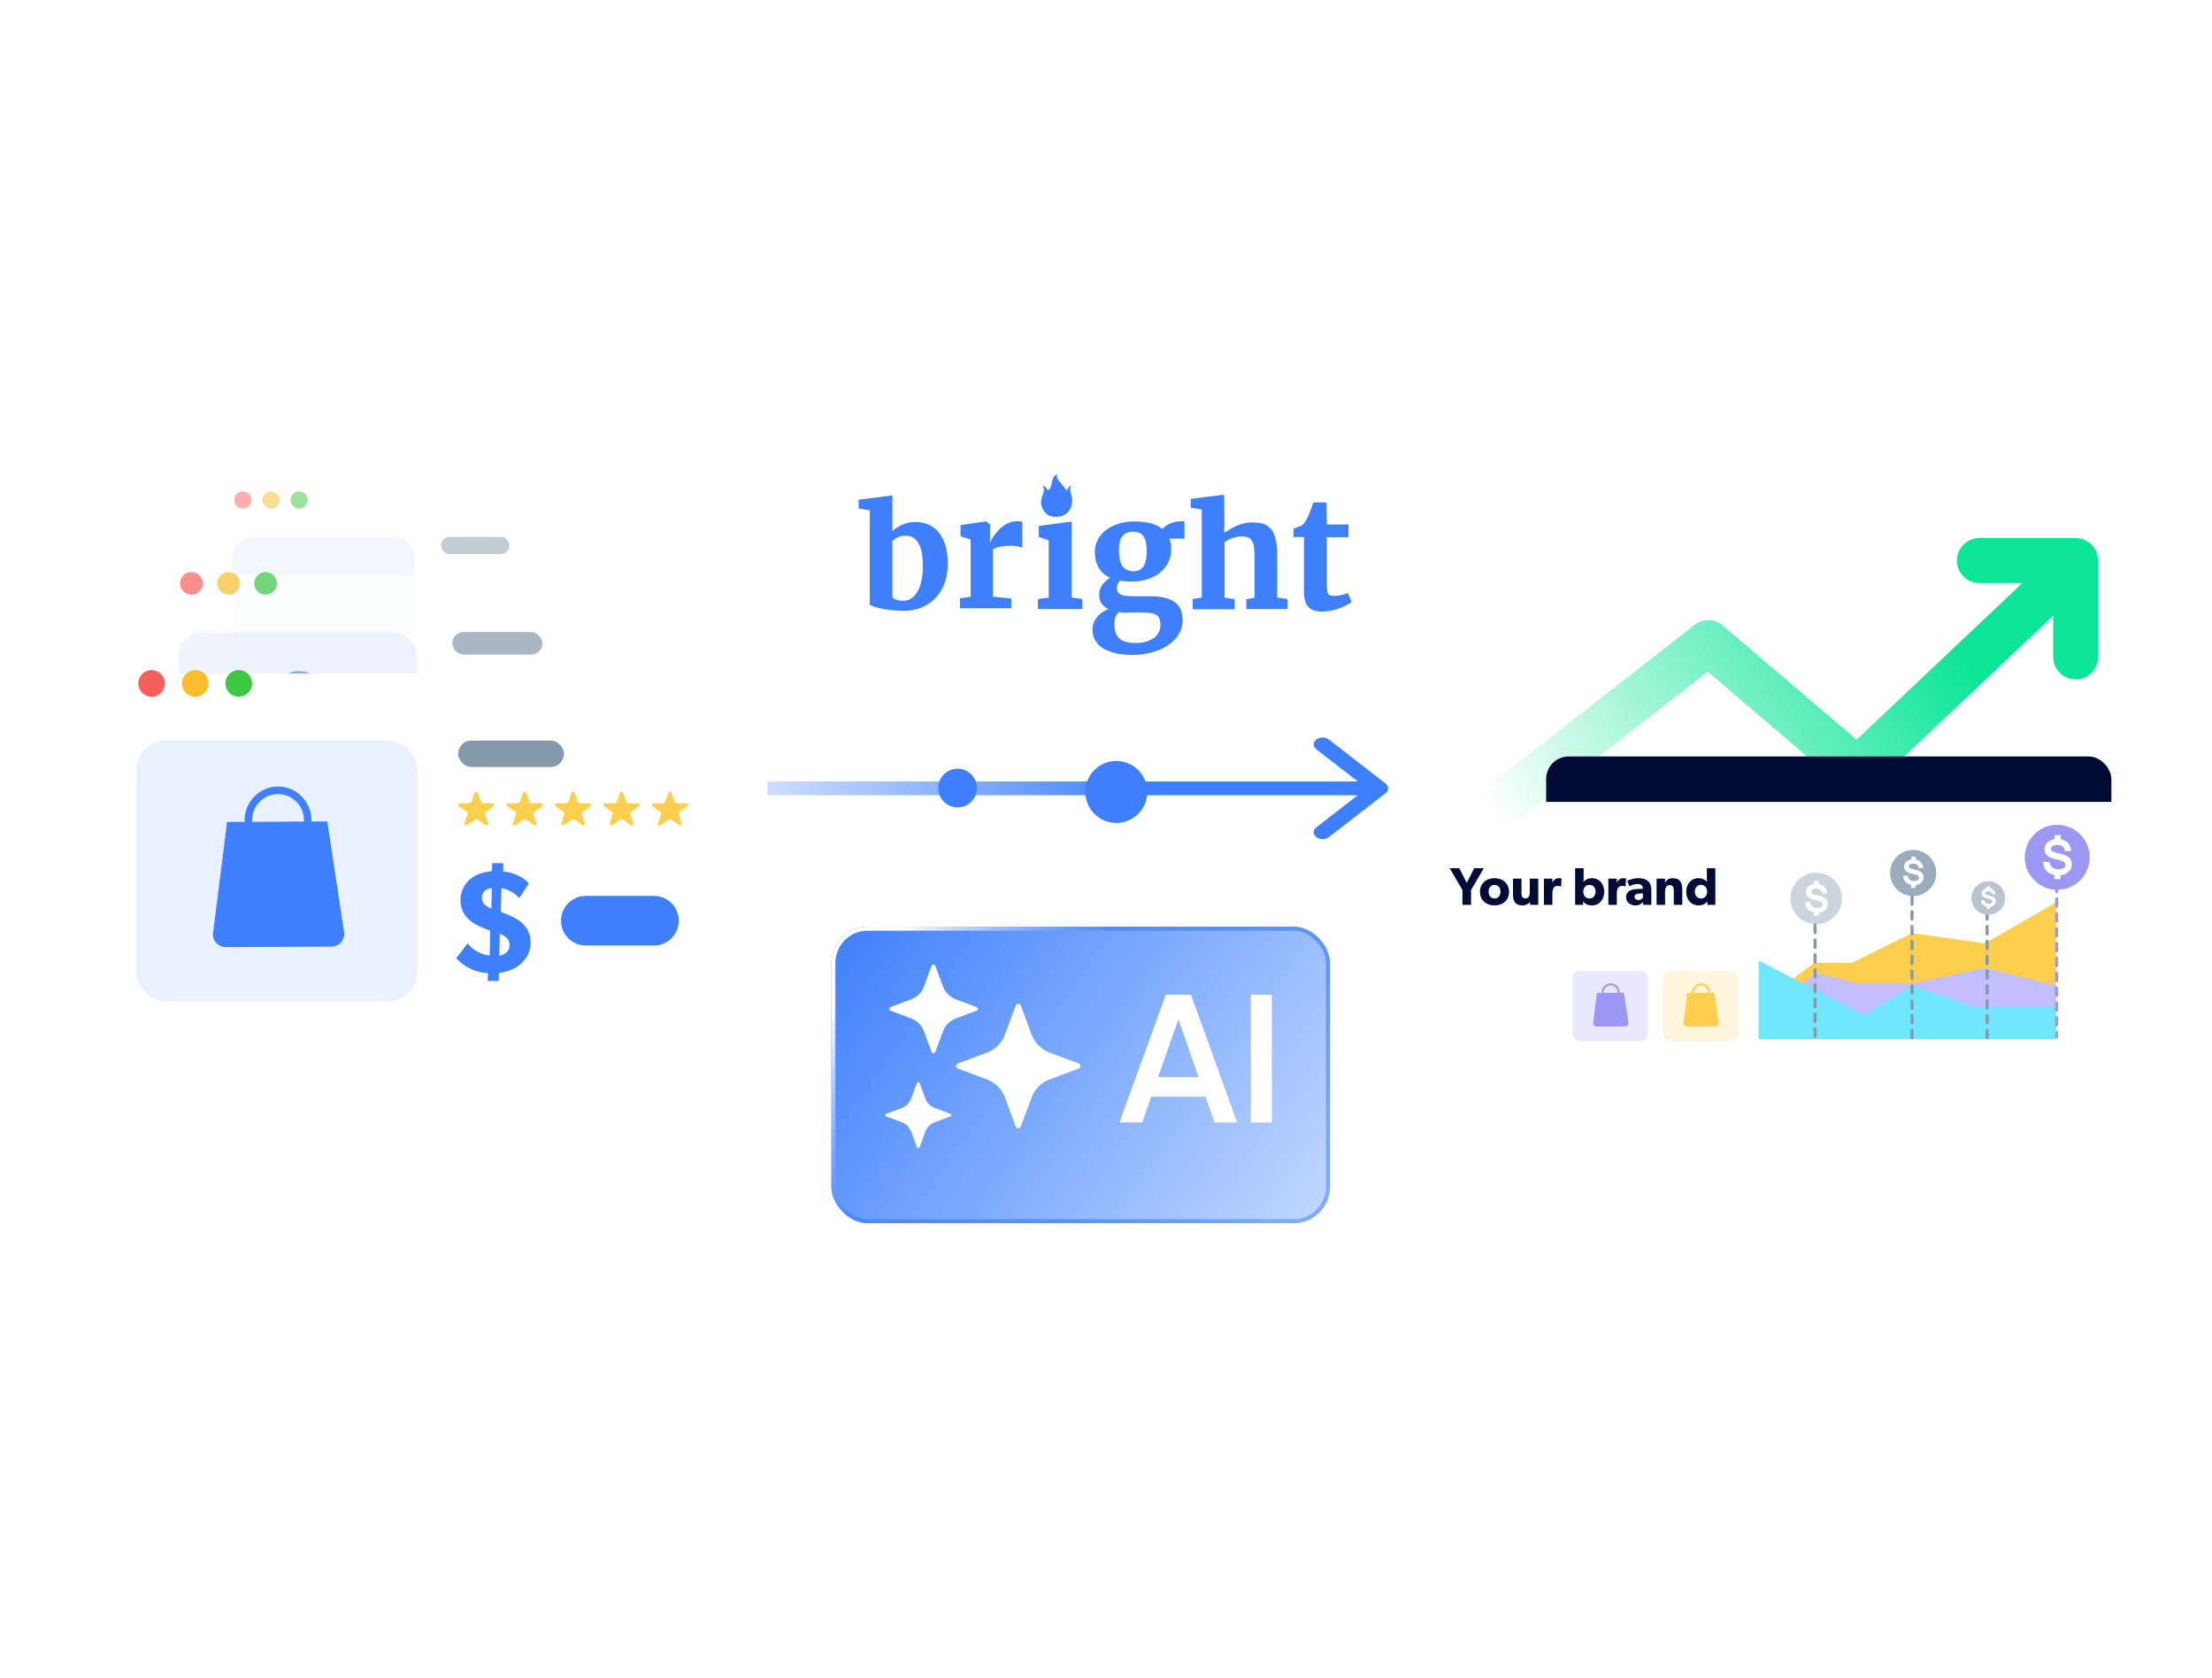 <svg width="588" height="446" viewBox="0 0 588 446" fill="none" xmlns="http://www.w3.org/2000/svg">
<rect width="588" height="446" fill="white"/>
<g opacity="0.5">
<g filter="url(#filter0_dd_1484_27039)">
<rect x="54" y="126" width="109.286" height="69.546" rx="3.426" fill="white"/>
</g>
<rect x="117.229" y="142.685" width="18.203" height="4.551" rx="2.275" fill="#8599AC"/>
<rect opacity="0.88" x="61.904" y="142.685" width="48.299" height="44.786" rx="5.018" fill="#E6EEFF"/>
<path d="M66.835 132.869C66.835 134.125 65.799 135.162 64.543 135.162C63.286 135.162 62.25 134.125 62.25 132.869C62.25 131.613 63.286 130.576 64.543 130.576C65.799 130.576 66.835 131.613 66.835 132.869Z" fill="#F66058"/>
<path d="M74.324 132.869C74.324 134.125 73.287 135.162 72.031 135.162C70.775 135.162 69.738 134.125 69.738 132.869C69.738 131.613 70.775 130.576 72.031 130.576C73.319 130.576 74.324 131.613 74.324 132.869Z" fill="#F9BD2E"/>
<path d="M81.812 132.869C81.812 134.125 80.776 135.162 79.519 135.162C78.263 135.162 77.227 134.125 77.227 132.869C77.227 131.613 78.263 130.576 79.519 130.576C80.776 130.576 81.812 131.613 81.812 132.869Z" fill="#3CC840"/>
</g>
<g opacity="0.7">
<g filter="url(#filter1_dd_1484_27039)">
<rect x="37" y="146" width="143.857" height="91.546" rx="4.51" fill="white"/>
</g>
<rect x="120.23" y="167.963" width="23.962" height="5.99" rx="2.995" fill="#8599AC"/>
<rect opacity="0.88" x="47.404" y="167.963" width="63.578" height="58.954" rx="6.606" fill="#E6EEFF"/>
<path d="M64.742 211.821C64.749 213.415 66.034 214.701 67.613 214.697L91.622 214.576C93.201 214.567 94.474 213.268 94.467 211.671L90.629 186.265L87.036 186.281C87.04 186.179 87.04 186.076 87.04 185.975C87.021 181.76 83.611 178.347 79.442 178.367C75.272 178.389 71.897 181.834 71.917 186.052C71.917 186.153 71.921 186.254 71.925 186.358L67.952 186.375L64.742 211.821ZM73.607 186.349C73.602 186.248 73.596 186.144 73.596 186.043C73.581 182.767 76.205 180.082 79.45 180.067C82.693 180.053 85.344 182.707 85.359 185.984C85.359 186.085 85.357 186.188 85.35 186.292L73.604 186.349H73.607Z" fill="#3D7FFC"/>
<path d="M53.895 155.042C53.895 156.696 52.531 158.06 50.877 158.06C49.224 158.06 47.859 156.696 47.859 155.042C47.859 153.388 49.224 152.024 50.877 152.024C52.531 152.024 53.895 153.388 53.895 155.042Z" fill="#F66058"/>
<path d="M63.753 155.042C63.753 156.696 62.389 158.06 60.735 158.06C59.081 158.06 57.717 156.696 57.717 155.042C57.717 153.388 59.081 152.024 60.735 152.024C62.43 152.024 63.753 153.388 63.753 155.042Z" fill="#F9BD2E"/>
<path d="M73.608 155.042C73.608 156.696 72.244 158.06 70.59 158.06C68.937 158.06 67.572 156.696 67.572 155.042C67.572 153.388 68.937 152.024 70.59 152.024C72.244 152.024 73.608 153.388 73.608 155.042Z" fill="#3CC840"/>
<path fill-rule="evenodd" clip-rule="evenodd" d="M143.517 208.72C143.517 205.621 146.026 203.109 149.121 203.109L164.562 203.109C167.657 203.109 170.166 205.621 170.166 208.72C170.166 211.819 167.657 214.331 164.562 214.331H149.121C146.026 214.331 143.517 211.819 143.517 208.72Z" fill="#3D7FFC"/>
<path d="M136.646 213.696C136.646 210.753 134.882 208.814 132.08 207.61L129.9 206.707L130.039 201.357C131.319 201.524 132.91 202.327 134.086 203.597L136.231 200.287C134.847 198.682 132.495 197.746 130.419 197.579L130.454 195.706H127.963L127.894 197.512C126.026 197.679 124.227 198.247 123.051 199.25C121.771 200.321 120.768 201.892 120.768 204.099C120.768 206.841 122.428 208.312 123.189 208.881C123.951 209.483 124.988 209.984 126.303 210.519L127.479 210.987L127.375 216.571C125.888 216.538 123.397 215.368 122.394 213.829L119.834 217.173C121.564 219.28 124.4 220.484 126.995 220.584L126.925 222.356H129.416L129.485 220.517C130.8 220.417 132.772 219.781 133.982 218.845C135.331 217.809 136.646 216.07 136.646 213.696ZM127.859 201.324L127.756 205.972L127.375 205.804C126.51 205.403 125.611 204.801 125.611 203.564C125.611 202.26 126.545 201.424 127.859 201.324ZM131.872 214.331C131.872 215.635 130.627 216.538 129.555 216.638L129.658 211.656L130.212 211.924C131.25 212.425 131.872 213.06 131.872 214.331Z" fill="#3D7FFC"/>
<path d="M128.104 182.144H125.923V182.14C125.803 182.139 125.685 182.103 125.587 182.037C125.489 181.971 125.415 181.878 125.376 181.771C125.369 181.755 125.363 181.739 125.359 181.722L124.719 179.81L124.703 179.762C124.676 179.69 124.624 179.628 124.556 179.585C124.488 179.542 124.407 179.52 124.324 179.523C124.242 179.526 124.163 179.554 124.099 179.602C124.035 179.65 123.988 179.715 123.967 179.789L123.32 181.714C123.32 181.716 123.32 181.717 123.32 181.718C123.315 181.738 123.308 181.758 123.3 181.777C123.26 181.883 123.186 181.974 123.088 182.039C122.99 182.104 122.873 182.14 122.752 182.141V182.145H120.57C120.475 182.16 120.389 182.207 120.327 182.276C120.266 182.345 120.233 182.432 120.234 182.522C120.234 182.58 120.248 182.637 120.274 182.69C120.301 182.742 120.34 182.788 120.388 182.825L120.406 182.838L122.101 184.039C122.181 184.093 122.247 184.164 122.292 184.247C122.337 184.329 122.36 184.42 122.36 184.513C122.359 184.556 122.354 184.599 122.344 184.64C122.336 184.673 122.326 184.704 122.312 184.735L121.67 186.657V186.664L121.665 186.678C121.655 186.713 121.649 186.75 121.649 186.786C121.648 186.835 121.657 186.884 121.675 186.93C121.694 186.976 121.723 187.018 121.759 187.054C121.795 187.089 121.839 187.118 121.887 187.137C121.935 187.157 121.987 187.168 122.04 187.169C122.108 187.169 122.176 187.152 122.234 187.119L122.303 187.072L123.985 185.883L124.022 185.857C124.115 185.796 124.226 185.764 124.339 185.763C124.453 185.762 124.564 185.793 124.659 185.851C124.679 185.863 124.699 185.877 124.718 185.892L126.39 187.076L126.438 187.11C126.499 187.146 126.57 187.165 126.643 187.164C126.695 187.163 126.747 187.152 126.795 187.132C126.844 187.113 126.887 187.084 126.923 187.049C126.959 187.013 126.988 186.971 127.007 186.926C127.025 186.88 127.034 186.831 127.033 186.782C127.033 186.744 127.027 186.705 127.015 186.668C127.015 186.663 127.011 186.657 127.01 186.65L126.364 184.721C126.354 184.696 126.345 184.67 126.339 184.644C126.312 184.539 126.317 184.428 126.353 184.325C126.389 184.222 126.455 184.131 126.544 184.061C126.559 184.049 126.574 184.039 126.589 184.029L128.265 182.844L128.316 182.807C128.359 182.771 128.394 182.726 128.418 182.676C128.441 182.626 128.453 182.572 128.452 182.518C128.453 182.427 128.418 182.339 128.354 182.27C128.289 182.201 128.201 182.157 128.104 182.144Z" fill="#FECE4D"/>
<path d="M139.058 182.144H136.877V182.14C136.756 182.139 136.639 182.103 136.541 182.037C136.443 181.971 136.369 181.878 136.33 181.771C136.323 181.755 136.317 181.739 136.313 181.722L135.673 179.81L135.656 179.762C135.629 179.69 135.577 179.628 135.509 179.585C135.441 179.542 135.36 179.52 135.278 179.523C135.195 179.526 135.116 179.554 135.052 179.602C134.988 179.65 134.942 179.715 134.92 179.789L134.273 181.714C134.273 181.716 134.273 181.717 134.273 181.718C134.268 181.738 134.261 181.758 134.253 181.777C134.213 181.883 134.139 181.974 134.041 182.039C133.943 182.104 133.826 182.14 133.706 182.141V182.145H131.523C131.428 182.16 131.342 182.207 131.28 182.276C131.219 182.345 131.186 182.432 131.188 182.522C131.187 182.58 131.201 182.637 131.227 182.69C131.254 182.742 131.293 182.788 131.342 182.825L131.359 182.838L133.054 184.039C133.153 184.107 133.229 184.2 133.273 184.307C133.316 184.414 133.324 184.531 133.297 184.643C133.29 184.675 133.279 184.707 133.266 184.737L132.623 186.659V186.666L132.618 186.68C132.608 186.716 132.602 186.752 132.602 186.789C132.601 186.838 132.61 186.887 132.628 186.933C132.647 186.978 132.676 187.021 132.712 187.056C132.748 187.092 132.792 187.12 132.84 187.14C132.888 187.16 132.94 187.17 132.993 187.171C133.062 187.172 133.129 187.155 133.187 187.122L133.256 187.075L134.938 185.886L134.975 185.859C135.069 185.799 135.179 185.767 135.293 185.766C135.406 185.764 135.517 185.795 135.612 185.854C135.633 185.866 135.652 185.88 135.671 185.895L137.343 187.079L137.391 187.113C137.452 187.149 137.523 187.168 137.596 187.167C137.649 187.166 137.7 187.155 137.749 187.135C137.797 187.115 137.84 187.087 137.876 187.051C137.913 187.016 137.941 186.974 137.96 186.928C137.979 186.882 137.988 186.834 137.986 186.785C137.986 186.746 137.98 186.708 137.968 186.671C137.968 186.666 137.964 186.659 137.962 186.653L137.317 184.724C137.306 184.699 137.298 184.673 137.291 184.647C137.28 184.602 137.274 184.555 137.274 184.509C137.273 184.424 137.292 184.34 137.331 184.263C137.369 184.186 137.425 184.117 137.495 184.063C137.509 184.051 137.524 184.041 137.539 184.031L139.215 182.846L139.266 182.809C139.31 182.773 139.344 182.728 139.368 182.678C139.392 182.628 139.404 182.574 139.403 182.519C139.404 182.429 139.369 182.34 139.306 182.271C139.242 182.202 139.154 182.157 139.058 182.144Z" fill="#FECE4D"/>
<path d="M150.009 182.144H147.828V182.14C147.708 182.139 147.59 182.103 147.492 182.037C147.394 181.971 147.32 181.878 147.281 181.771C147.274 181.755 147.268 181.739 147.264 181.722L146.624 179.81L146.607 179.762C146.58 179.69 146.528 179.628 146.46 179.585C146.392 179.542 146.311 179.52 146.229 179.523C146.146 179.526 146.067 179.554 146.003 179.602C145.939 179.65 145.893 179.715 145.872 179.789L145.224 181.714C145.224 181.714 145.224 181.715 145.224 181.718C145.219 181.738 145.212 181.758 145.204 181.777C145.164 181.883 145.09 181.974 144.992 182.039C144.894 182.104 144.777 182.14 144.657 182.141V182.145H142.474C142.379 182.16 142.293 182.207 142.232 182.276C142.17 182.345 142.137 182.432 142.139 182.522C142.138 182.58 142.152 182.638 142.178 182.69C142.205 182.742 142.244 182.788 142.293 182.825L142.311 182.838L144.005 184.039C144.105 184.107 144.181 184.2 144.224 184.307C144.267 184.414 144.276 184.531 144.248 184.643C144.241 184.675 144.23 184.707 144.217 184.737L143.574 186.659V186.666L143.569 186.68C143.559 186.716 143.554 186.752 143.553 186.789C143.552 186.838 143.561 186.887 143.58 186.933C143.599 186.979 143.627 187.021 143.663 187.056C143.7 187.092 143.743 187.12 143.791 187.14C143.84 187.16 143.892 187.17 143.944 187.171C144.013 187.172 144.08 187.155 144.139 187.122L144.207 187.075L145.889 185.886L145.926 185.859C146.02 185.799 146.13 185.767 146.244 185.766C146.357 185.764 146.468 185.795 146.563 185.854C146.584 185.866 146.603 185.88 146.622 185.895L148.295 187.079L148.342 187.113C148.403 187.149 148.475 187.168 148.547 187.167C148.6 187.166 148.652 187.155 148.7 187.135C148.748 187.115 148.791 187.087 148.828 187.051C148.864 187.016 148.892 186.974 148.911 186.928C148.93 186.882 148.939 186.834 148.937 186.785C148.938 186.746 148.932 186.708 148.919 186.671C148.919 186.666 148.915 186.659 148.914 186.653L148.269 184.724C148.258 184.699 148.249 184.673 148.243 184.647C148.232 184.601 148.226 184.555 148.225 184.509C148.225 184.424 148.244 184.34 148.283 184.263C148.321 184.186 148.377 184.117 148.447 184.063C148.461 184.051 148.476 184.041 148.491 184.031L150.167 182.846L150.219 182.809C150.262 182.773 150.297 182.728 150.321 182.678C150.344 182.628 150.356 182.574 150.355 182.519C150.356 182.428 150.322 182.34 150.258 182.271C150.194 182.202 150.106 182.157 150.009 182.144Z" fill="#FECE4D"/>
<path d="M160.962 182.144H158.782V182.14C158.661 182.139 158.543 182.103 158.445 182.037C158.347 181.971 158.273 181.878 158.234 181.771C158.227 181.755 158.222 181.739 158.217 181.722L157.577 179.81L157.561 179.762C157.533 179.69 157.482 179.628 157.413 179.585C157.345 179.542 157.264 179.52 157.182 179.523C157.1 179.526 157.02 179.554 156.956 179.602C156.892 179.65 156.846 179.715 156.825 179.789L156.177 181.714C156.177 181.716 156.177 181.717 156.177 181.718C156.172 181.738 156.165 181.758 156.157 181.777C156.117 181.883 156.043 181.974 155.945 182.039C155.847 182.104 155.73 182.14 155.61 182.141V182.145H153.427C153.332 182.16 153.246 182.207 153.185 182.276C153.123 182.345 153.09 182.432 153.092 182.522C153.091 182.58 153.105 182.638 153.131 182.69C153.158 182.742 153.197 182.788 153.246 182.825L153.264 182.838L154.958 184.039C155.058 184.107 155.134 184.2 155.177 184.307C155.22 184.414 155.229 184.531 155.201 184.643C155.194 184.675 155.183 184.707 155.17 184.737L154.527 186.659V186.666L154.522 186.68C154.511 186.716 154.506 186.752 154.506 186.789C154.504 186.838 154.513 186.887 154.532 186.933C154.551 186.978 154.579 187.021 154.616 187.056C154.652 187.092 154.696 187.12 154.744 187.14C154.792 187.16 154.844 187.17 154.897 187.171C154.965 187.172 155.032 187.155 155.091 187.122L155.16 187.075L156.842 185.886L156.879 185.859C156.972 185.799 157.083 185.767 157.196 185.766C157.31 185.764 157.421 185.795 157.515 185.854C157.536 185.866 157.556 185.88 157.575 185.895L159.248 187.079L159.295 187.113C159.356 187.149 159.428 187.168 159.5 187.167C159.553 187.166 159.605 187.155 159.653 187.135C159.701 187.115 159.744 187.087 159.781 187.051C159.817 187.016 159.845 186.974 159.864 186.928C159.883 186.882 159.892 186.834 159.89 186.785C159.891 186.746 159.885 186.708 159.873 186.671C159.873 186.666 159.868 186.659 159.866 186.653L159.221 184.724C159.21 184.699 159.202 184.673 159.196 184.647C159.184 184.602 159.178 184.555 159.178 184.509C159.177 184.424 159.197 184.34 159.235 184.263C159.273 184.186 159.329 184.117 159.399 184.063C159.413 184.051 159.428 184.041 159.443 184.031L161.12 182.846L161.17 182.809C161.214 182.773 161.249 182.728 161.272 182.678C161.296 182.628 161.308 182.574 161.307 182.519C161.308 182.429 161.274 182.34 161.21 182.271C161.147 182.202 161.059 182.157 160.962 182.144Z" fill="#FECE4D"/>
<path d="M171.906 182.144H169.726V182.14C169.605 182.139 169.487 182.103 169.389 182.037C169.291 181.971 169.217 181.878 169.178 181.771C169.171 181.755 169.166 181.739 169.161 181.722L168.521 179.81L168.504 179.762C168.477 179.69 168.425 179.628 168.357 179.585C168.289 179.542 168.208 179.52 168.126 179.523C168.043 179.526 167.964 179.554 167.9 179.602C167.836 179.65 167.79 179.715 167.769 179.789L167.121 181.714C167.121 181.714 167.121 181.715 167.121 181.718C167.116 181.738 167.109 181.758 167.101 181.777C167.061 181.883 166.987 181.974 166.889 182.039C166.791 182.104 166.674 182.14 166.554 182.141V182.145H164.37C164.275 182.16 164.189 182.207 164.128 182.276C164.066 182.345 164.034 182.432 164.035 182.522C164.035 182.58 164.048 182.637 164.075 182.69C164.102 182.742 164.141 182.788 164.189 182.825L164.207 182.838L165.904 184.038C166.003 184.105 166.079 184.199 166.122 184.306C166.165 184.413 166.174 184.53 166.147 184.642C166.139 184.674 166.129 184.705 166.115 184.736L165.472 186.658V186.665L165.468 186.679C165.457 186.714 165.451 186.751 165.451 186.788C165.45 186.837 165.459 186.886 165.477 186.931C165.496 186.977 165.525 187.019 165.561 187.055C165.597 187.091 165.641 187.119 165.689 187.139C165.737 187.158 165.789 187.169 165.842 187.17C165.91 187.17 165.978 187.153 166.036 187.12L166.105 187.073L167.787 185.885L167.824 185.858C167.917 185.798 168.028 185.765 168.141 185.764C168.255 185.763 168.366 185.794 168.461 185.852C168.481 185.865 168.501 185.878 168.52 185.894L170.192 187.078L170.24 187.112C170.301 187.147 170.372 187.166 170.445 187.166C170.497 187.165 170.549 187.154 170.597 187.134C170.646 187.114 170.689 187.086 170.725 187.05C170.761 187.014 170.79 186.973 170.809 186.927C170.828 186.881 170.836 186.832 170.835 186.783C170.835 186.745 170.829 186.707 170.817 186.67C170.817 186.664 170.813 186.658 170.811 186.651L170.166 184.722C170.155 184.697 170.146 184.672 170.14 184.645C170.129 184.6 170.123 184.554 170.122 184.508C170.122 184.423 170.141 184.339 170.18 184.262C170.218 184.185 170.274 184.116 170.344 184.062C170.358 184.05 170.373 184.04 170.388 184.03L172.064 182.844L172.115 182.808C172.159 182.771 172.193 182.727 172.217 182.677C172.241 182.627 172.252 182.573 172.252 182.518C172.252 182.428 172.218 182.34 172.154 182.271C172.091 182.202 172.003 182.157 171.906 182.144Z" fill="#FECE4D"/>
</g>
<g filter="url(#filter2_dd_1484_27039)">
<rect x="24" y="171" width="169" height="107.545" rx="5.298" fill="white"/>
</g>
<rect x="121.777" y="196.802" width="28.149" height="7.037" rx="3.519" fill="#8599AC"/>
<rect opacity="0.88" x="36.224" y="196.802" width="74.69" height="69.258" rx="7.76" fill="#E6EEFF"/>
<path d="M56.592 248.325C56.599 250.198 58.109 251.709 59.964 251.704L88.17 251.562C90.025 251.551 91.519 250.025 91.512 248.149L87.002 218.303L82.782 218.321C82.787 218.202 82.787 218.08 82.787 217.962C82.764 213.01 78.758 209 73.86 209.024C68.963 209.05 64.997 213.097 65.02 218.052C65.02 218.171 65.025 218.29 65.031 218.411L60.363 218.432L56.592 248.325ZM67.005 218.401C67 218.282 66.993 218.161 66.993 218.042C66.975 214.193 70.058 211.039 73.87 211.021C77.68 211.005 80.794 214.123 80.812 217.972C80.812 218.091 80.809 218.212 80.802 218.334L67.003 218.401H67.005Z" fill="#3D7FFC"/>
<path d="M43.851 181.622C43.851 183.565 42.248 185.168 40.305 185.168C38.362 185.168 36.76 183.565 36.76 181.622C36.76 179.679 38.362 178.077 40.305 178.077C42.248 178.077 43.851 179.679 43.851 181.622Z" fill="#F66058"/>
<path d="M55.433 181.622C55.433 183.565 53.83 185.168 51.887 185.168C49.944 185.168 48.342 183.565 48.342 181.622C48.342 179.679 49.944 178.077 51.887 178.077C53.879 178.077 55.433 179.679 55.433 181.622Z" fill="#F9BD2E"/>
<path d="M67.011 181.622C67.011 183.565 65.408 185.168 63.465 185.168C61.522 185.168 59.92 183.565 59.92 181.622C59.92 179.679 61.522 178.077 63.465 178.077C65.408 178.077 67.011 179.679 67.011 181.622Z" fill="#3CC840"/>
<path fill-rule="evenodd" clip-rule="evenodd" d="M149.131 244.682C149.131 241.042 152.078 238.091 155.714 238.091L173.854 238.091C177.49 238.091 180.437 241.042 180.437 244.682C180.437 248.322 177.49 251.273 173.854 251.273H155.714C152.078 251.273 149.131 248.322 149.131 244.682Z" fill="#3D7FFC"/>
<path d="M141.059 250.527C141.059 247.071 138.986 244.792 135.695 243.378L133.134 242.317L133.297 236.032C134.801 236.229 136.67 237.171 138.052 238.664L140.571 234.775C138.946 232.89 136.182 231.79 133.744 231.593L133.785 229.393H130.859L130.777 231.515C128.583 231.711 126.47 232.379 125.088 233.557C123.584 234.814 122.406 236.661 122.406 239.253C122.406 242.474 124.356 244.203 125.251 244.871C126.145 245.578 127.364 246.167 128.908 246.796L130.29 247.345L130.168 253.906C128.42 253.866 125.494 252.491 124.316 250.684L121.309 254.613C123.341 257.087 126.673 258.502 129.721 258.619L129.64 260.701H132.565L132.647 258.541C134.191 258.423 136.507 257.677 137.93 256.577C139.515 255.359 141.059 253.316 141.059 250.527ZM130.737 235.993L130.615 241.453L130.168 241.257C129.152 240.785 128.095 240.078 128.095 238.625C128.095 237.093 129.192 236.111 130.737 235.993ZM135.451 251.274C135.451 252.806 133.988 253.866 132.728 253.984L132.85 248.131L133.5 248.445C134.719 249.035 135.451 249.781 135.451 251.274Z" fill="#3D7FFC"/>
<path d="M131.028 213.461H128.467V213.457C128.325 213.455 128.186 213.412 128.071 213.335C127.956 213.257 127.87 213.149 127.823 213.023C127.815 213.004 127.809 212.985 127.803 212.965L127.051 210.719L127.033 210.663C127.001 210.578 126.94 210.505 126.86 210.454C126.78 210.404 126.685 210.378 126.588 210.382C126.491 210.386 126.399 210.418 126.323 210.474C126.248 210.531 126.193 210.608 126.169 210.695L125.408 212.957C125.408 212.958 125.408 212.959 125.408 212.961C125.402 212.984 125.394 213.007 125.385 213.03C125.337 213.154 125.25 213.262 125.135 213.338C125.02 213.415 124.883 213.456 124.741 213.457V213.462H122.177C122.066 213.48 121.965 213.535 121.892 213.616C121.82 213.697 121.781 213.8 121.783 213.905C121.783 213.973 121.799 214.041 121.83 214.102C121.861 214.164 121.907 214.218 121.964 214.261L121.985 214.277L123.976 215.688C124.071 215.751 124.147 215.835 124.2 215.931C124.253 216.028 124.28 216.135 124.28 216.244C124.28 216.294 124.273 216.345 124.261 216.394C124.253 216.432 124.24 216.469 124.224 216.504L123.469 218.762V218.771L123.464 218.787C123.452 218.829 123.445 218.872 123.445 218.915C123.443 218.973 123.454 219.03 123.476 219.084C123.498 219.138 123.532 219.187 123.574 219.229C123.617 219.271 123.668 219.304 123.725 219.327C123.781 219.35 123.842 219.363 123.904 219.364C123.985 219.365 124.064 219.344 124.133 219.306L124.213 219.25L126.19 217.854L126.233 217.823C126.343 217.752 126.472 217.713 126.606 217.712C126.739 217.711 126.87 217.747 126.981 217.816C127.005 217.831 127.028 217.847 127.05 217.865L129.015 219.256L129.07 219.295C129.143 219.338 129.226 219.36 129.312 219.359C129.374 219.358 129.434 219.345 129.491 219.321C129.547 219.298 129.598 219.265 129.641 219.223C129.684 219.181 129.717 219.132 129.739 219.078C129.761 219.025 129.772 218.967 129.77 218.91C129.77 218.865 129.763 218.82 129.749 218.776C129.749 218.77 129.744 218.762 129.743 218.755L128.984 216.489C128.972 216.459 128.962 216.429 128.955 216.398C128.923 216.274 128.929 216.145 128.971 216.024C129.014 215.903 129.092 215.795 129.196 215.713C129.213 215.7 129.231 215.688 129.248 215.676L131.217 214.283L131.277 214.24C131.328 214.197 131.369 214.145 131.397 214.086C131.424 214.027 131.438 213.964 131.438 213.9C131.438 213.793 131.397 213.69 131.321 213.609C131.246 213.528 131.142 213.476 131.028 213.461Z" fill="#FECE4D"/>
<path d="M143.894 213.461H141.333V213.457C141.191 213.455 141.052 213.412 140.937 213.335C140.822 213.257 140.736 213.149 140.689 213.023C140.682 213.004 140.675 212.985 140.669 212.965L139.918 210.719L139.898 210.663C139.866 210.578 139.805 210.505 139.725 210.454C139.645 210.404 139.55 210.378 139.453 210.382C139.357 210.386 139.264 210.418 139.188 210.474C139.113 210.531 139.059 210.608 139.034 210.695L138.273 212.957C138.273 212.958 138.273 212.959 138.273 212.961C138.267 212.984 138.259 213.007 138.25 213.03C138.203 213.154 138.116 213.262 138.001 213.338C137.886 213.415 137.748 213.456 137.607 213.457V213.462H135.042C134.931 213.48 134.83 213.535 134.758 213.616C134.685 213.697 134.647 213.8 134.649 213.905C134.648 213.973 134.664 214.041 134.695 214.102C134.727 214.164 134.772 214.218 134.829 214.261L134.85 214.277L136.841 215.688C136.958 215.767 137.047 215.876 137.098 216.002C137.149 216.128 137.159 216.265 137.127 216.397C137.118 216.435 137.106 216.472 137.09 216.507L136.335 218.765V218.773L136.329 218.79C136.317 218.832 136.311 218.875 136.311 218.918C136.309 218.976 136.319 219.033 136.341 219.087C136.363 219.141 136.397 219.19 136.439 219.232C136.482 219.274 136.533 219.307 136.59 219.33C136.647 219.353 136.708 219.366 136.77 219.367C136.85 219.367 136.929 219.348 136.998 219.309L137.078 219.253L139.055 217.857L139.098 217.826C139.208 217.755 139.338 217.717 139.471 217.716C139.604 217.714 139.735 217.75 139.846 217.819C139.87 217.833 139.894 217.85 139.915 217.868L141.88 219.259L141.936 219.298C142.008 219.341 142.092 219.363 142.177 219.362C142.239 219.361 142.3 219.348 142.356 219.325C142.413 219.301 142.464 219.268 142.506 219.226C142.549 219.184 142.582 219.135 142.604 219.081C142.626 219.027 142.637 218.97 142.635 218.913C142.636 218.868 142.628 218.823 142.614 218.78C142.614 218.773 142.61 218.765 142.607 218.758L141.849 216.492C141.836 216.462 141.826 216.432 141.819 216.401C141.805 216.348 141.798 216.294 141.798 216.239C141.797 216.14 141.82 216.041 141.865 215.95C141.91 215.86 141.976 215.779 142.058 215.715C142.075 215.702 142.093 215.69 142.11 215.678L144.079 214.286L144.139 214.242C144.19 214.199 144.231 214.147 144.259 214.088C144.287 214.03 144.3 213.966 144.3 213.902C144.301 213.796 144.26 213.692 144.186 213.611C144.111 213.53 144.008 213.477 143.894 213.461Z" fill="#FECE4D"/>
<path d="M156.762 213.461H154.2V213.457C154.058 213.455 153.92 213.412 153.805 213.335C153.689 213.257 153.603 213.149 153.557 213.023C153.549 213.004 153.542 212.985 153.536 212.965L152.785 210.719L152.765 210.663C152.733 210.578 152.673 210.505 152.593 210.454C152.512 210.404 152.417 210.378 152.32 210.382C152.224 210.386 152.131 210.418 152.055 210.474C151.98 210.531 151.926 210.608 151.901 210.695L151.14 212.957C151.14 212.957 151.14 212.957 151.14 212.961C151.134 212.984 151.126 213.007 151.117 213.03C151.07 213.154 150.983 213.262 150.868 213.338C150.753 213.415 150.615 213.456 150.474 213.457V213.462H147.91C147.798 213.48 147.697 213.535 147.625 213.616C147.552 213.697 147.514 213.8 147.516 213.905C147.515 213.973 147.531 214.041 147.562 214.103C147.593 214.164 147.639 214.218 147.697 214.261L147.717 214.277L149.708 215.688C149.825 215.767 149.914 215.876 149.965 216.002C150.016 216.128 150.026 216.265 149.994 216.397C149.985 216.435 149.973 216.472 149.957 216.507L149.202 218.765V218.773L149.196 218.79C149.184 218.832 149.178 218.875 149.178 218.918C149.176 218.976 149.186 219.033 149.208 219.087C149.231 219.141 149.264 219.19 149.307 219.232C149.349 219.274 149.4 219.307 149.457 219.33C149.514 219.353 149.575 219.366 149.637 219.367C149.717 219.367 149.796 219.348 149.865 219.309L149.946 219.253L151.922 217.857L151.965 217.826C152.075 217.755 152.205 217.717 152.338 217.716C152.471 217.714 152.602 217.75 152.713 217.819C152.738 217.833 152.761 217.85 152.782 217.868L154.747 219.259L154.803 219.298C154.875 219.341 154.959 219.363 155.044 219.362C155.106 219.361 155.167 219.348 155.223 219.325C155.28 219.301 155.331 219.268 155.373 219.226C155.416 219.184 155.449 219.135 155.471 219.081C155.494 219.027 155.504 218.97 155.502 218.913C155.503 218.868 155.496 218.823 155.482 218.78C155.482 218.773 155.477 218.765 155.475 218.758L154.717 216.492C154.704 216.462 154.694 216.432 154.687 216.401C154.673 216.348 154.666 216.294 154.666 216.239C154.665 216.14 154.688 216.041 154.733 215.95C154.778 215.86 154.844 215.779 154.926 215.715C154.943 215.702 154.96 215.69 154.978 215.678L156.947 214.286L157.008 214.242C157.059 214.199 157.1 214.147 157.128 214.088C157.155 214.03 157.169 213.966 157.168 213.902C157.169 213.795 157.129 213.692 157.054 213.61C156.979 213.529 156.875 213.477 156.762 213.461Z" fill="#FECE4D"/>
<path d="M169.629 213.461H167.067V213.457C166.925 213.455 166.787 213.412 166.672 213.335C166.557 213.257 166.47 213.149 166.424 213.023C166.416 213.004 166.409 212.985 166.404 212.965L165.652 210.719L165.633 210.663C165.6 210.578 165.54 210.505 165.46 210.454C165.38 210.404 165.284 210.378 165.188 210.382C165.091 210.386 164.998 210.418 164.923 210.474C164.847 210.531 164.793 210.608 164.768 210.695L164.008 212.957C164.008 212.958 164.008 212.959 164.008 212.961C164.002 212.984 163.994 213.007 163.984 213.03C163.937 213.154 163.85 213.262 163.735 213.338C163.62 213.415 163.482 213.456 163.341 213.457V213.462H160.777C160.665 213.48 160.564 213.535 160.492 213.616C160.42 213.697 160.381 213.8 160.383 213.905C160.382 213.973 160.398 214.041 160.429 214.103C160.461 214.164 160.507 214.218 160.564 214.261L160.585 214.277L162.576 215.688C162.692 215.767 162.782 215.876 162.833 216.002C162.883 216.128 162.893 216.265 162.861 216.397C162.852 216.435 162.84 216.472 162.824 216.507L162.069 218.765V218.773L162.063 218.79C162.05 218.832 162.044 218.875 162.044 218.918C162.042 218.976 162.053 219.033 162.075 219.087C162.097 219.141 162.13 219.19 162.173 219.232C162.216 219.274 162.267 219.307 162.324 219.33C162.38 219.353 162.441 219.366 162.503 219.367C162.584 219.367 162.663 219.348 162.732 219.309L162.812 219.253L164.788 217.857L164.832 217.826C164.941 217.755 165.071 217.717 165.205 217.716C165.338 217.714 165.469 217.75 165.58 217.819C165.604 217.833 165.628 217.85 165.649 217.868L167.615 219.259L167.67 219.298C167.742 219.341 167.826 219.363 167.911 219.362C167.973 219.361 168.034 219.348 168.091 219.325C168.147 219.301 168.198 219.268 168.241 219.226C168.283 219.184 168.317 219.135 168.339 219.081C168.361 219.027 168.371 218.97 168.37 218.913C168.37 218.868 168.363 218.823 168.349 218.78C168.349 218.773 168.344 218.765 168.341 218.758L167.583 216.492C167.571 216.462 167.561 216.432 167.554 216.401C167.54 216.348 167.533 216.294 167.533 216.239C167.532 216.14 167.555 216.041 167.6 215.95C167.644 215.86 167.71 215.779 167.792 215.715C167.809 215.702 167.827 215.69 167.845 215.678L169.814 214.286L169.873 214.242C169.925 214.199 169.965 214.147 169.993 214.088C170.021 214.03 170.035 213.966 170.034 213.902C170.035 213.796 169.995 213.692 169.92 213.611C169.846 213.53 169.742 213.477 169.629 213.461Z" fill="#FECE4D"/>
<path d="M182.485 213.461H179.923V213.457C179.781 213.455 179.643 213.412 179.528 213.335C179.413 213.257 179.326 213.149 179.28 213.023C179.272 213.004 179.265 212.985 179.26 212.965L178.508 210.719L178.489 210.663C178.457 210.578 178.396 210.505 178.316 210.454C178.236 210.404 178.141 210.378 178.044 210.382C177.947 210.386 177.854 210.418 177.779 210.474C177.703 210.531 177.649 210.608 177.625 210.695L176.864 212.957C176.864 212.957 176.864 212.957 176.864 212.961C176.858 212.984 176.85 213.007 176.841 213.03C176.793 213.154 176.706 213.262 176.591 213.338C176.476 213.415 176.339 213.456 176.197 213.457V213.462H173.632C173.521 213.48 173.42 213.535 173.347 213.616C173.275 213.697 173.236 213.8 173.238 213.905C173.238 213.973 173.254 214.041 173.285 214.102C173.316 214.164 173.362 214.218 173.419 214.261L173.44 214.277L175.433 215.686C175.55 215.765 175.64 215.875 175.69 216.001C175.741 216.127 175.751 216.264 175.719 216.395C175.71 216.433 175.698 216.47 175.682 216.506L174.927 218.764V218.772L174.921 218.788C174.909 218.83 174.902 218.873 174.902 218.916C174.9 218.974 174.911 219.031 174.933 219.085C174.955 219.139 174.988 219.189 175.031 219.23C175.074 219.272 175.125 219.305 175.181 219.329C175.238 219.352 175.299 219.364 175.361 219.366C175.441 219.366 175.52 219.346 175.589 219.307L175.67 219.252L177.646 217.856L177.69 217.824C177.799 217.753 177.929 217.715 178.062 217.714C178.196 217.713 178.326 217.749 178.437 217.818C178.462 217.832 178.485 217.848 178.507 217.866L180.472 219.257L180.527 219.297C180.599 219.339 180.683 219.361 180.768 219.36C180.83 219.359 180.891 219.347 180.948 219.323C181.004 219.3 181.055 219.266 181.098 219.225C181.14 219.183 181.174 219.134 181.196 219.08C181.218 219.026 181.228 218.969 181.227 218.911C181.227 218.866 181.22 218.821 181.206 218.778C181.206 218.771 181.201 218.764 181.199 218.756L180.44 216.49C180.428 216.461 180.418 216.43 180.411 216.4C180.397 216.347 180.39 216.292 180.39 216.238C180.389 216.138 180.412 216.039 180.457 215.949C180.502 215.858 180.567 215.778 180.649 215.714C180.666 215.7 180.684 215.689 180.702 215.677L182.671 214.284L182.73 214.241C182.782 214.198 182.822 214.145 182.85 214.087C182.878 214.028 182.892 213.965 182.891 213.901C182.892 213.794 182.851 213.691 182.776 213.61C182.702 213.529 182.598 213.477 182.485 213.461Z" fill="#FECE4D"/>
<g clip-path="url(#clip0_1484_27039)">
<path d="M277.183 128.996C277.724 130.031 277.454 130.903 277.075 131.829C276.481 133.354 276.643 134.825 277.724 136.078C278.805 137.386 280.318 137.549 281.885 137.222C284.046 136.732 285.289 134.662 284.965 132.374C284.803 131.284 284.154 130.195 284.749 128.996C284.208 129.269 284.208 129.269 283.56 130.358C282.966 129.65 282.425 128.887 281.777 128.125C281.236 127.525 280.696 126.981 281.02 126C280.372 126.327 280.047 126.763 279.831 127.307C279.669 127.852 279.561 128.397 279.453 128.942C279.345 129.487 279.075 129.977 278.534 130.304C278.21 129.704 277.886 129.269 277.183 128.996Z" fill="#3D7FFC"/>
<path d="M231.193 160.743V135.616L228.255 135.128V132.802L235.916 131.826L237.217 131.64V132.652V141.191C237.515 140.891 237.886 140.553 238.333 140.29C238.742 139.99 239.225 139.727 239.709 139.502C240.229 139.277 240.75 139.089 241.345 138.939C241.94 138.789 242.572 138.714 243.242 138.714C244.432 138.714 245.547 138.902 246.589 139.315C247.63 139.727 248.56 140.365 249.34 141.228C250.121 142.129 250.754 143.255 251.237 144.681C251.683 146.107 251.944 147.796 251.944 149.86C251.944 151.623 251.683 153.237 251.163 154.776C250.642 156.314 249.861 157.59 248.857 158.716C247.853 159.842 246.626 160.705 245.213 161.343C243.762 161.981 242.163 162.319 240.341 162.319C239.077 162.319 237.924 162.244 236.845 162.131C235.804 162.018 234.874 161.868 234.093 161.681C233.312 161.493 232.68 161.343 232.197 161.155C231.713 160.968 231.341 160.855 231.193 160.743ZM240.75 142.354C239.932 142.354 239.225 142.504 238.63 142.805C238.035 143.105 237.552 143.443 237.217 143.818V158.679C237.403 158.979 237.738 159.241 238.258 159.392C238.779 159.579 239.411 159.654 240.081 159.654C240.973 159.654 241.754 159.429 242.386 158.941C243.056 158.453 243.576 157.815 244.023 156.99C244.469 156.164 244.766 155.189 244.989 154.1C245.213 153.012 245.324 151.811 245.324 150.573C245.324 149.297 245.25 148.133 245.064 147.083C244.878 146.069 244.618 145.206 244.208 144.493C243.837 143.78 243.353 143.255 242.758 142.88C242.238 142.542 241.531 142.354 240.75 142.354Z" fill="#3D7FFC"/>
<path d="M255.191 161.649V158.985L258.017 158.609V143.373L255.34 142.548V139.546L262.034 138.57H262.145L263.187 139.433V141.084L263.149 144.161H263.224C263.372 143.749 263.67 143.223 264.079 142.585C264.488 141.947 265.009 141.309 265.604 140.709C266.199 140.108 266.905 139.583 267.686 139.17C268.467 138.758 269.323 138.532 270.252 138.532C270.661 138.532 270.959 138.532 271.182 138.57C271.405 138.607 271.591 138.645 271.74 138.682V145.55C271.591 145.437 271.219 145.325 270.624 145.212C270.029 145.1 269.285 145.025 268.467 145.025C268.021 145.025 267.538 145.062 267.091 145.1C266.645 145.137 266.199 145.212 265.79 145.325C265.381 145.4 265.046 145.512 264.711 145.625C264.377 145.738 264.153 145.85 263.967 145.963V158.572L268.839 159.06V161.649H255.191Z" fill="#3D7FFC"/>
<path d="M275.91 161.868V159.204L278.773 158.828V143.593L276.133 142.729V139.765L283.348 138.789L284.872 138.637V139.652V158.791L287.699 159.204V161.868H275.91Z" fill="#3D7FFC"/>
<path d="M300.809 154.549C299.693 154.549 298.653 154.47 297.729 154.314C297.498 154.549 297.306 154.822 297.152 155.134C296.997 155.447 296.92 155.799 296.92 156.228C296.92 156.697 296.997 157.088 297.19 157.4C297.383 157.674 297.652 157.908 298.037 158.064C298.422 158.221 298.884 158.338 299.5 158.377C300.116 158.416 300.809 158.455 301.618 158.455H305.661C308.587 158.455 310.743 158.963 312.206 159.939C313.631 160.955 314.362 162.596 314.362 164.861C314.362 166.229 314.016 167.518 313.284 168.651C312.591 169.783 311.629 170.721 310.396 171.541C309.203 172.323 307.778 172.948 306.2 173.377C304.621 173.807 302.965 174.041 301.233 174.041H301.194C299.269 174.041 297.652 173.885 296.304 173.534C294.957 173.182 293.84 172.713 292.955 172.127C292.069 171.541 291.453 170.799 291.03 169.979C290.606 169.158 290.414 168.221 290.414 167.244C290.414 166.619 290.529 166.033 290.76 165.447C290.991 164.9 291.299 164.393 291.684 163.924C292.069 163.455 292.493 163.064 293.032 162.713C293.532 162.361 294.071 162.088 294.61 161.893C293.84 161.463 293.224 160.955 292.801 160.33C292.377 159.705 292.185 158.963 292.185 158.103C292.185 157.049 292.454 156.189 292.993 155.447C293.532 154.744 294.225 154.08 295.072 153.533C293.686 152.908 292.685 152.009 292.031 150.837C291.376 149.666 291.03 148.298 291.03 146.736C291.03 145.486 291.299 144.392 291.838 143.376C292.377 142.361 293.147 141.501 294.071 140.798C295.034 140.095 296.112 139.548 297.383 139.157C298.653 138.767 300.001 138.571 301.425 138.571H301.464C304.852 138.571 307.355 139.235 309.01 140.564C309.203 140.329 309.472 140.095 309.78 139.861C310.088 139.626 310.473 139.392 310.897 139.196C311.321 139.001 311.783 138.845 312.283 138.728C312.784 138.61 313.323 138.532 313.9 138.532H314.863V143.142H310.858C311.013 143.572 311.128 144.04 311.205 144.509C311.282 144.978 311.321 145.525 311.321 146.072C311.321 147.322 311.051 148.455 310.55 149.47C310.05 150.486 309.318 151.384 308.394 152.166C307.47 152.908 306.354 153.494 305.083 153.924C303.774 154.353 302.388 154.549 300.809 154.549ZM299.77 162.869C298.884 162.869 298.076 162.791 297.344 162.674C297.074 162.986 296.805 163.377 296.574 163.846C296.343 164.315 296.227 165.018 296.227 165.838C296.227 166.776 296.343 167.557 296.574 168.182C296.805 168.807 297.19 169.354 297.652 169.744C298.114 170.135 298.73 170.448 299.423 170.604C300.116 170.799 300.925 170.877 301.849 170.877H301.887C302.696 170.877 303.504 170.799 304.313 170.604C305.083 170.408 305.815 170.135 306.431 169.744C307.047 169.354 307.547 168.846 307.894 168.26C308.279 167.674 308.471 166.971 308.471 166.19C308.471 165.604 308.394 165.057 308.279 164.627C308.163 164.197 307.932 163.846 307.586 163.572C307.239 163.299 306.816 163.104 306.238 162.986C305.661 162.869 304.929 162.791 304.044 162.791H299.77V162.869ZM301.31 151.814C302.003 151.814 302.58 151.658 303.042 151.384C303.504 151.111 303.851 150.72 304.121 150.252C304.39 149.783 304.544 149.197 304.66 148.533C304.775 147.869 304.814 147.165 304.814 146.462C304.814 144.665 304.544 143.337 303.966 142.517C303.389 141.697 302.465 141.306 301.117 141.306H301.079C299.808 141.306 298.884 141.736 298.307 142.556C297.729 143.376 297.421 144.587 297.421 146.267C297.421 147.087 297.498 147.83 297.614 148.494C297.729 149.158 297.96 149.744 298.23 150.252C298.538 150.72 298.923 151.111 299.423 151.384C299.924 151.658 300.54 151.814 301.31 151.814Z" fill="#3D7FFC"/>
<path d="M317.044 161.868V159.204L319.461 158.791V135.4L316.523 134.912V132.585L324.147 131.609L324.59 131.534H325.419L325.486 138.827L325.419 141.666C325.753 141.328 325.969 141.304 326.527 140.928C327.085 140.553 327.643 140.215 328.312 139.915C328.981 139.615 329.725 139.352 330.506 139.127C331.287 138.939 332.142 138.827 332.998 138.827C334.262 138.827 335.341 139.014 336.159 139.352C336.977 139.69 337.646 140.253 338.167 141.003C338.687 141.754 338.985 142.692 339.208 143.818C339.394 144.944 339.506 146.295 339.506 147.833V158.791L342.258 159.204V161.868H331.287V159.279L333.481 158.829V147.796C333.481 146.895 333.444 146.107 333.332 145.432C333.258 144.756 333.072 144.231 332.812 143.78C332.551 143.33 332.217 143.03 331.77 142.842C331.324 142.655 330.729 142.542 330.023 142.542C329.614 142.542 329.204 142.58 328.758 142.692C328.312 142.805 327.903 142.917 327.531 143.03C327.122 143.18 326.75 143.33 326.415 143.518C326.081 143.705 325.783 143.893 325.523 144.081V158.829L328.2 159.242V161.906H317.044V161.868Z" fill="#3D7FFC"/>
<path d="M346.62 157.274V142.713H343.868V140.462C343.98 140.424 344.129 140.387 344.352 140.312C344.575 140.237 344.798 140.124 345.058 140.049C345.282 139.974 345.505 139.861 345.728 139.786C345.951 139.711 346.062 139.636 346.1 139.599C346.546 139.261 346.992 138.623 347.476 137.685C347.624 137.422 347.736 137.122 347.922 136.747C348.108 136.371 348.219 136.034 348.368 135.658C348.517 135.283 348.666 134.908 348.777 134.533C348.926 134.157 349 133.82 349.112 133.519H352.608L352.682 139.374H358.446V142.751H352.682V153.709C352.682 154.76 352.682 155.585 352.719 156.223C352.756 156.861 352.831 157.311 352.942 157.612C353.054 157.912 353.277 158.137 353.537 158.212C353.798 158.287 354.17 158.362 354.616 158.362H354.653C354.95 158.362 355.285 158.325 355.657 158.287C355.992 158.25 356.326 158.175 356.661 158.1C356.996 158.024 357.293 157.949 357.591 157.874C357.888 157.799 358.111 157.724 358.297 157.649H358.335L359.264 159.976C358.855 160.276 358.409 160.576 357.814 160.877C357.219 161.177 356.624 161.439 355.917 161.702C355.211 161.965 354.504 162.152 353.723 162.303C352.942 162.453 352.199 162.528 351.418 162.528H351.38C350.525 162.528 349.781 162.415 349.186 162.19C348.591 161.965 348.071 161.627 347.699 161.177C347.327 160.726 347.067 160.201 346.881 159.526C346.695 158.85 346.62 158.137 346.62 157.274Z" fill="#3D7FFC"/>
</g>
<path d="M368.307 210.796C369.231 210.079 369.231 208.921 368.307 208.204L353.25 196.537C352.326 195.821 350.83 195.821 349.906 196.537C348.982 197.253 348.982 198.414 349.906 199.128L363.288 209.5L349.906 219.872C348.982 220.588 348.982 221.747 349.906 222.463C350.83 223.179 352.326 223.179 353.25 222.463L368.307 210.796ZM366.635 207.667L204 207.667V211.333L366.635 211.333V207.667Z" fill="url(#paint0_linear_1484_27039)"/>
<path d="M296.743 218.696C301.29 218.696 304.977 215.01 304.977 210.462C304.977 205.915 301.29 202.229 296.743 202.229C292.196 202.229 288.509 205.915 288.509 210.462C288.509 215.01 292.196 218.696 296.743 218.696Z" fill="#3D7FFC"/>
<path d="M254.546 214.579C257.388 214.579 259.692 212.275 259.692 209.433C259.692 206.591 257.388 204.287 254.546 204.287C251.704 204.287 249.4 206.591 249.4 209.433C249.4 212.275 251.704 214.579 254.546 214.579Z" fill="#3D7FFC"/>
<g filter="url(#filter3_bd_1484_27039)">
<rect x="221" y="242" width="132.527" height="78.8" rx="9.643" fill="url(#paint1_linear_1484_27039)"/>
<rect x="221.533" y="242.533" width="131.461" height="77.734" rx="9.11" stroke="url(#paint2_linear_1484_27039)" stroke-width="1.066"/>
</g>
<path d="M271.361 267.234L274.234 274.961C275.061 277.179 276.807 278.925 279.025 279.752L286.752 282.625C287.379 282.861 287.379 283.743 286.752 283.979L279.025 286.852C276.807 287.679 275.061 289.424 274.234 291.643L271.361 299.37C271.125 299.997 270.243 299.997 270.007 299.37L267.134 291.643C266.307 289.424 264.561 287.679 262.343 286.852L254.616 283.979C253.989 283.743 253.989 282.861 254.616 282.625L262.343 279.752C264.561 278.925 266.307 277.179 267.134 274.961L270.007 267.234C270.243 266.607 271.125 266.607 271.361 267.234Z" fill="white"/>
<path d="M248.625 256.661L250.671 262.17C251.262 263.752 252.507 264.998 254.089 265.588L259.598 267.634C260.043 267.797 260.043 268.434 259.598 268.597L254.089 270.643C252.507 271.234 251.262 272.479 250.671 274.061L248.625 279.57C248.462 280.015 247.826 280.015 247.662 279.57L245.616 274.061C245.026 272.479 243.78 271.234 242.198 270.643L236.689 268.597C236.244 268.434 236.244 267.797 236.689 267.634L242.198 265.588C243.78 264.998 245.026 263.752 245.616 262.17L247.662 256.661C247.826 256.216 248.462 256.216 248.625 256.661Z" fill="white"/>
<path d="M244.452 287.833L245.97 291.933C246.407 293.106 247.334 294.033 248.507 294.47L252.607 295.988C252.943 296.115 252.943 296.579 252.607 296.706L248.507 298.224C247.334 298.66 246.407 299.588 245.97 300.76L244.452 304.86C244.325 305.197 243.861 305.197 243.734 304.86L242.216 300.76C241.78 299.588 240.852 298.66 239.68 298.224L235.58 296.706C235.243 296.579 235.243 296.115 235.58 295.988L239.68 294.47C240.852 294.033 241.78 293.106 242.216 291.933L243.734 287.833C243.861 287.497 244.325 287.497 244.452 287.833Z" fill="white"/>
<path d="M322.849 298.297L320.476 291.461H306.022L303.65 298.297H297.586L309.904 264.343H316.595L328.867 298.297H322.849ZM307.859 286.225H318.622L313.24 270.898L307.859 286.225Z" fill="white"/>
<path d="M332.505 264.352H338.087V298.306H332.505V264.352Z" fill="white"/>
<path fill-rule="evenodd" clip-rule="evenodd" d="M551.754 143C555.053 143 557.727 145.674 557.727 148.973V174.569C557.727 177.868 555.053 180.542 551.754 180.542C548.455 180.542 545.781 177.868 545.781 174.569V154.946H526.158C522.859 154.946 520.185 152.272 520.185 148.973C520.185 145.674 522.859 143 526.158 143H551.754Z" fill="url(#paint3_linear_1484_27039)"/>
<path fill-rule="evenodd" clip-rule="evenodd" d="M552.796 157.031L497.815 208.938C495.597 211.032 492.158 211.118 489.838 209.138L453.934 178.496L392.352 226.581L385 217.165L450.426 166.079C452.663 164.332 455.821 164.401 457.98 166.243L493.514 196.57L544.595 148.344L552.796 157.031Z" fill="url(#paint4_linear_1484_27039)"/>
<g filter="url(#filter4_d_1484_27039)">
<g clip-path="url(#clip1_1484_27039)">
<rect x="411" y="198" width="212.65" height="12.117" fill="#000C36"/>
<rect x="411" y="210.117" width="212.65" height="112.08" fill="white"/>
<rect opacity="0.88" x="418" y="255" width="20.119" height="18.656" rx="2.09" fill="#E7E5FF"/>
<path d="M423.488 268.879C423.49 269.383 423.897 269.79 424.397 269.789L431.994 269.751C432.494 269.748 432.897 269.337 432.895 268.831L431.68 260.792L430.543 260.797C430.544 260.765 430.544 260.732 430.544 260.7C430.538 259.366 429.459 258.286 428.14 258.292C426.821 258.299 425.752 259.39 425.759 260.724C425.759 260.756 425.76 260.788 425.761 260.821L424.504 260.827L423.488 268.879ZM426.293 260.818C426.292 260.786 426.29 260.754 426.29 260.722C426.285 259.685 427.116 258.835 428.143 258.83C429.169 258.826 430.008 259.666 430.012 260.703C430.012 260.735 430.012 260.767 430.01 260.8L426.293 260.818H426.293Z" fill="#9D97F4"/>
<rect opacity="0.88" x="442" y="255" width="20.119" height="18.656" rx="2.09" fill="#FFF5D9"/>
<path d="M447.488 268.879C447.49 269.383 447.897 269.79 448.397 269.789L455.994 269.751C456.494 269.748 456.897 269.337 456.895 268.831L455.68 260.792L454.543 260.797C454.544 260.765 454.544 260.732 454.544 260.7C454.538 259.366 453.459 258.286 452.14 258.292C450.821 258.299 449.752 259.39 449.759 260.724C449.759 260.756 449.76 260.788 449.761 260.821L448.504 260.827L447.488 268.879ZM450.293 260.818C450.292 260.786 450.29 260.754 450.29 260.722C450.285 259.685 451.116 258.835 452.143 258.83C453.169 258.826 454.008 259.666 454.012 260.703C454.012 260.735 454.012 260.767 454.01 260.8L450.293 260.818H450.293Z" fill="#FECE4D"/>
<path d="M492.304 252.828H482.301L468.151 263.447L467.663 273.124H546.546V236.774L527.624 247.679L508.258 244.953L492.304 252.828Z" fill="#FECE4D"/>
<path d="M493.686 258.242L482.489 255.555L467.663 268.001V273.124H546.546V258.893L527.624 254.257L508.54 258.242L493.686 258.242Z" fill="#C2BEFF"/>
<path d="M467.499 252.224V273.124H546.544V264.585H524.506L508.256 258.887L495.555 266.781L467.499 252.224Z" fill="#71E6FF"/>
<path opacity="0.5" d="M482.78 242.589C486.561 242.589 489.626 239.525 489.626 235.744C489.626 231.963 486.561 228.898 482.78 228.898C478.999 228.898 475.934 231.963 475.934 235.744C475.934 239.525 478.999 242.589 482.78 242.589Z" fill="#9BACBC"/>
<path d="M546.853 233.429C551.618 233.429 555.481 229.567 555.481 224.803C555.481 220.038 551.618 216.175 546.853 216.175C542.089 216.175 538.226 220.038 538.226 224.803C538.226 229.567 542.089 233.429 546.853 233.429Z" fill="#9D97F4"/>
<path d="M508.568 235.104C511.954 235.104 514.699 232.358 514.699 228.972C514.699 225.585 511.954 222.839 508.568 222.839C505.181 222.839 502.435 225.585 502.435 228.972C502.435 232.358 505.181 235.104 508.568 235.104Z" fill="#9BACBC"/>
<path d="M482.488 242.832L482.488 272.518" stroke="#8599AC" stroke-width="0.832" stroke-linecap="round" stroke-dasharray="1.97 1.97"/>
<path d="M546.707 231.927L546.707 272.518" stroke="#9D97F4" stroke-width="0.832" stroke-linecap="round" stroke-dasharray="1.97 1.97"/>
<path d="M508.257 235.316L508.257 272.747" stroke="#8599AC" stroke-width="0.832" stroke-linecap="round" stroke-dasharray="1.97 1.97"/>
<path d="M528.22 235.316L528.22 272.747" stroke="#8599AC" stroke-width="0.832" stroke-linecap="round" stroke-dasharray="1.97 1.97"/>
<path fill-rule="evenodd" clip-rule="evenodd" d="M483.412 231.07L482.37 231.061C482.336 231.06 482.303 231.074 482.278 231.098C482.253 231.123 482.239 231.155 482.239 231.191L482.233 231.907C482.054 231.932 481.885 231.97 481.724 232.021C481.391 232.126 481.102 232.273 480.862 232.461C480.626 232.642 480.434 232.872 480.299 233.137C480.166 233.399 480.099 233.687 480.097 233.999C480.094 234.291 480.139 234.548 480.232 234.772C480.328 235.003 480.476 235.207 480.664 235.369C480.861 235.543 481.112 235.694 481.417 235.822C481.722 235.95 482.086 236.064 482.51 236.163C482.882 236.241 483.195 236.316 483.448 236.389C483.701 236.461 483.908 236.539 484.062 236.626C484.217 236.713 484.329 236.809 484.399 236.918C484.468 237.028 484.502 237.159 484.5 237.312C484.501 237.455 484.463 237.595 484.39 237.718C484.313 237.841 484.207 237.945 484.082 238.021C483.949 238.103 483.788 238.165 483.602 238.209C483.4 238.256 483.193 238.278 482.986 238.274C482.758 238.273 482.532 238.239 482.314 238.175C482.111 238.117 481.922 238.021 481.757 237.89C481.59 237.758 481.454 237.592 481.357 237.403C481.251 237.208 481.19 236.978 481.169 236.714L479.824 236.703C479.832 237.113 479.905 237.493 480.041 237.838C480.172 238.177 480.378 238.483 480.642 238.733C480.908 238.982 481.237 239.179 481.633 239.321C481.799 239.381 481.976 239.428 482.166 239.464L482.159 240.205C482.159 240.24 482.173 240.273 482.197 240.297C482.221 240.322 482.254 240.336 482.289 240.336L483.33 240.346C483.366 240.346 483.398 240.332 483.424 240.308C483.448 240.283 483.462 240.251 483.462 240.216L483.468 239.522C483.71 239.498 483.939 239.451 484.155 239.381C484.502 239.268 484.801 239.112 485.054 238.91C485.301 238.714 485.502 238.465 485.645 238.183C485.787 237.901 485.861 237.588 485.863 237.245C485.866 236.955 485.824 236.7 485.74 236.482C485.661 236.272 485.542 236.079 485.39 235.913C485.24 235.751 485.065 235.61 484.873 235.5C484.672 235.384 484.462 235.286 484.244 235.207C484.02 235.127 483.792 235.058 483.561 235.001C483.327 234.942 483.101 234.89 482.879 234.843C482.626 234.788 482.407 234.731 482.229 234.675C482.051 234.619 481.904 234.555 481.792 234.488C481.677 234.42 481.594 234.345 481.543 234.265C481.49 234.181 481.464 234.082 481.467 233.983C481.469 233.719 481.59 233.509 481.83 233.361C482.071 233.212 482.415 233.139 482.864 233.143C483.788 233.15 484.295 233.578 484.384 234.425L485.715 234.437C485.709 234.039 485.635 233.68 485.493 233.364C485.356 233.056 485.154 232.782 484.9 232.56C484.648 232.34 484.347 232.172 483.997 232.052C483.85 232.002 483.695 231.962 483.535 231.932L483.541 231.202C483.541 231.167 483.528 231.134 483.503 231.109C483.479 231.085 483.446 231.071 483.412 231.07Z" fill="white"/>
<path fill-rule="evenodd" clip-rule="evenodd" d="M547.647 218.912L546.334 218.902C546.291 218.901 546.25 218.918 546.218 218.948C546.187 218.979 546.169 219.02 546.169 219.065L546.161 219.967C545.936 219.999 545.723 220.047 545.52 220.111C545.1 220.244 544.736 220.429 544.434 220.666C544.137 220.893 543.895 221.184 543.725 221.518C543.557 221.848 543.473 222.211 543.47 222.604C543.466 222.971 543.523 223.296 543.64 223.579C543.761 223.869 543.948 224.126 544.185 224.331C544.433 224.55 544.749 224.741 545.133 224.901C545.518 225.062 545.976 225.206 546.511 225.331C546.979 225.429 547.374 225.524 547.694 225.616C548.012 225.707 548.272 225.805 548.467 225.915C548.662 226.024 548.804 226.146 548.891 226.283C548.979 226.421 549.021 226.586 549.019 226.779C549.02 226.959 548.973 227.136 548.881 227.291C548.783 227.446 548.65 227.577 548.492 227.673C548.324 227.776 548.122 227.855 547.887 227.91C547.633 227.969 547.372 227.996 547.111 227.991C546.824 227.99 546.539 227.948 546.264 227.867C546.008 227.794 545.77 227.673 545.562 227.507C545.352 227.341 545.181 227.132 545.058 226.894C544.925 226.648 544.847 226.358 544.821 226.026L543.126 226.011C543.136 226.529 543.228 227.007 543.4 227.442C543.565 227.869 543.824 228.254 544.157 228.57C544.492 228.884 544.907 229.133 545.406 229.312C545.615 229.386 545.838 229.446 546.077 229.491L546.069 230.425C546.069 230.469 546.086 230.51 546.116 230.541C546.147 230.573 546.188 230.591 546.232 230.591L547.545 230.602C547.589 230.602 547.63 230.585 547.662 230.555C547.693 230.524 547.711 230.483 547.711 230.439L547.718 229.564C548.023 229.534 548.311 229.475 548.585 229.387C549.021 229.245 549.398 229.048 549.717 228.793C550.028 228.545 550.282 228.232 550.462 227.877C550.641 227.521 550.733 227.128 550.737 226.695C550.74 226.329 550.688 226.008 550.581 225.733C550.482 225.469 550.332 225.225 550.141 225.017C549.952 224.811 549.731 224.635 549.489 224.495C549.236 224.349 548.971 224.226 548.697 224.127C548.414 224.025 548.126 223.939 547.835 223.867C547.541 223.792 547.256 223.727 546.976 223.668C546.657 223.598 546.382 223.527 546.157 223.456C545.933 223.385 545.748 223.305 545.606 223.22C545.461 223.134 545.356 223.04 545.293 222.939C545.226 222.833 545.192 222.709 545.196 222.584C545.2 222.251 545.352 221.986 545.655 221.8C545.957 221.613 546.391 221.52 546.957 221.525C548.122 221.535 548.76 222.073 548.873 223.141L550.55 223.156C550.542 222.654 550.449 222.202 550.27 221.804C550.098 221.416 549.843 221.07 549.523 220.791C549.206 220.513 548.826 220.302 548.386 220.151C548.199 220.087 548.005 220.037 547.802 219.999L547.81 219.079C547.81 219.035 547.793 218.993 547.763 218.962C547.732 218.932 547.691 218.914 547.647 218.912Z" fill="white"/>
<path fill-rule="evenodd" clip-rule="evenodd" d="M509.136 224.636L508.203 224.628C508.172 224.627 508.142 224.64 508.12 224.661C508.098 224.682 508.086 224.713 508.085 224.743L508.08 225.385C507.919 225.407 507.767 225.442 507.623 225.487C507.324 225.582 507.065 225.713 506.85 225.881C506.639 226.043 506.467 226.25 506.346 226.487C506.227 226.722 506.167 226.979 506.164 227.259C506.162 227.52 506.202 227.751 506.285 227.952C506.372 228.158 506.504 228.341 506.673 228.487C506.849 228.642 507.074 228.778 507.347 228.892C507.62 229.007 507.947 229.109 508.326 229.197C508.659 229.267 508.94 229.334 509.166 229.4C509.394 229.464 509.579 229.535 509.717 229.612C509.855 229.69 509.956 229.776 510.019 229.874C510.08 229.972 510.11 230.089 510.11 230.227C510.11 230.355 510.076 230.48 510.01 230.59C509.941 230.701 509.846 230.794 509.734 230.862C509.615 230.935 509.472 230.991 509.305 231.03C509.124 231.072 508.939 231.092 508.752 231.088C508.549 231.087 508.346 231.058 508.15 231.001C507.969 230.948 507.8 230.862 507.652 230.744C507.503 230.626 507.381 230.477 507.293 230.309C507.199 230.134 507.144 229.928 507.125 229.691L505.921 229.681C505.927 230.049 505.994 230.388 506.115 230.698C506.233 231.001 506.417 231.276 506.654 231.499C506.892 231.723 507.186 231.899 507.541 232.026C507.69 232.08 507.85 232.122 508.02 232.154L508.014 232.817C508.014 232.849 508.026 232.878 508.048 232.901C508.07 232.923 508.099 232.935 508.13 232.935L509.063 232.944C509.094 232.944 509.124 232.932 509.146 232.91C509.169 232.889 509.181 232.859 509.181 232.828L509.187 232.206C509.402 232.185 509.607 232.142 509.8 232.08C510.11 231.979 510.379 231.839 510.604 231.659C510.826 231.482 511.007 231.259 511.134 231.007C511.262 230.754 511.327 230.474 511.33 230.167C511.332 229.906 511.296 229.679 511.22 229.483C511.148 229.295 511.042 229.123 510.907 228.975C510.771 228.828 510.616 228.703 510.443 228.603C510.264 228.499 510.075 228.412 509.879 228.341C509.679 228.269 509.475 228.208 509.268 228.156C509.059 228.104 508.856 228.057 508.657 228.015C508.43 227.965 508.235 227.915 508.075 227.865C507.915 227.814 507.784 227.757 507.683 227.697C507.58 227.636 507.506 227.569 507.46 227.497C507.413 227.422 507.389 227.334 507.392 227.245C507.394 227.008 507.502 226.82 507.717 226.688C507.932 226.555 508.241 226.488 508.644 226.492C509.471 226.499 509.925 226.882 510.005 227.641L511.198 227.651C511.192 227.295 511.126 226.973 510.998 226.691C510.876 226.415 510.695 226.169 510.467 225.97C510.241 225.773 509.972 225.623 509.659 225.515C509.527 225.471 509.389 225.435 509.246 225.408L509.251 224.753C509.252 224.722 509.239 224.693 509.218 224.67C509.196 224.649 509.167 224.636 509.136 224.636Z" fill="white"/>
<path d="M528.53 240.094C530.998 240.094 532.998 238.094 532.998 235.626C532.998 233.158 530.998 231.157 528.53 231.157C526.062 231.157 524.061 233.158 524.061 235.626C524.061 238.094 526.062 240.094 528.53 240.094Z" fill="#B8C4D0"/>
<path fill-rule="evenodd" clip-rule="evenodd" d="M528.941 232.467L528.262 232.461C528.239 232.46 528.217 232.469 528.201 232.485C528.186 232.501 528.176 232.522 528.176 232.545L528.172 233.012C528.055 233.029 527.945 233.054 527.839 233.087C527.622 233.156 527.433 233.251 527.277 233.374C527.123 233.492 526.998 233.643 526.909 233.815C526.823 233.986 526.779 234.174 526.777 234.378C526.775 234.568 526.804 234.737 526.865 234.883C526.928 235.033 527.025 235.166 527.147 235.273C527.276 235.386 527.44 235.485 527.639 235.568C527.838 235.652 528.076 235.726 528.352 235.79C528.595 235.841 528.8 235.89 528.965 235.938C529.13 235.985 529.265 236.036 529.366 236.093C529.467 236.149 529.54 236.212 529.586 236.284C529.63 236.355 529.652 236.44 529.652 236.541C529.652 236.634 529.627 236.725 529.579 236.805C529.529 236.886 529.46 236.954 529.378 237.003C529.292 237.057 529.187 237.097 529.065 237.126C528.933 237.157 528.799 237.171 528.663 237.168C528.515 237.168 528.367 237.146 528.224 237.105C528.092 237.066 527.969 237.003 527.861 236.918C527.752 236.832 527.664 236.723 527.599 236.6C527.531 236.473 527.491 236.323 527.477 236.15L526.599 236.143C526.604 236.411 526.652 236.658 526.741 236.884C526.827 237.105 526.961 237.305 527.134 237.468C527.307 237.631 527.522 237.759 527.78 237.852C527.889 237.891 528.005 237.922 528.128 237.945L528.124 238.429C528.124 238.452 528.133 238.473 528.149 238.489C528.165 238.505 528.186 238.515 528.209 238.515L528.889 238.521C528.911 238.521 528.933 238.512 528.949 238.496C528.965 238.481 528.974 238.459 528.975 238.436L528.979 237.983C529.136 237.967 529.285 237.937 529.427 237.891C529.652 237.818 529.848 237.716 530.012 237.584C530.174 237.455 530.306 237.293 530.398 237.109C530.491 236.925 530.539 236.721 530.541 236.497C530.543 236.307 530.516 236.141 530.461 235.999C530.409 235.862 530.331 235.736 530.233 235.628C530.134 235.521 530.021 235.43 529.895 235.357C529.764 235.282 529.627 235.218 529.484 235.167C529.338 235.114 529.189 235.069 529.039 235.032C528.886 234.994 528.738 234.96 528.594 234.929C528.428 234.893 528.286 234.856 528.169 234.819C528.053 234.783 527.957 234.741 527.883 234.697C527.809 234.653 527.755 234.604 527.721 234.551C527.687 234.497 527.67 234.432 527.672 234.368C527.673 234.195 527.752 234.058 527.909 233.962C528.065 233.865 528.291 233.816 528.584 233.819C529.187 233.824 529.518 234.104 529.576 234.656L530.445 234.664C530.44 234.404 530.392 234.17 530.299 233.964C530.21 233.763 530.078 233.583 529.912 233.439C529.748 233.295 529.552 233.186 529.324 233.107C529.227 233.075 529.127 233.049 529.022 233.029L529.026 232.552C529.026 232.53 529.017 232.508 529.002 232.492C528.986 232.476 528.964 232.467 528.941 232.467Z" fill="white"/>
</g>
</g>
<g filter="url(#filter5_d_1484_27039)">
<rect x="375" y="218" width="91.68" height="27.053" rx="5.881" fill="white"/>
<path d="M394.427 226.024L391.04 231.825V235.763H388.753V231.825L385.366 226.024H387.906L389.896 229.906L391.887 226.024H394.427ZM401.134 232.305C401.134 234.549 399.483 235.919 397.281 235.919C395.079 235.919 393.413 234.549 393.413 232.305C393.413 230.061 395.079 228.678 397.281 228.678C399.483 228.678 401.134 230.061 401.134 232.305ZM398.862 232.263C398.862 231.232 398.269 230.456 397.281 230.456C396.279 230.456 395.7 231.232 395.7 232.263C395.7 233.293 396.279 234.07 397.281 234.07C398.269 234.07 398.862 233.293 398.862 232.263ZM408.907 235.763H406.733L406.719 234.973C406.423 235.396 405.689 235.919 404.687 235.919C403.685 235.919 403.049 235.566 402.697 235.1C402.358 234.62 402.188 234.013 402.188 233.011V228.805H404.447V232.7C404.447 233.505 404.673 234.055 405.477 234.055C406.282 234.055 406.649 233.42 406.649 232.503V228.805H408.907V235.763ZM415.105 228.805L414.978 230.88H414.879C414.752 230.809 414.456 230.71 414.06 230.71C413.552 230.71 413.185 230.993 413.016 231.218C412.846 231.444 412.663 231.896 412.663 232.672V235.763H410.405V228.805H412.663L412.649 229.793H412.677C413.072 229.031 413.651 228.678 414.399 228.678C414.865 228.678 415.105 228.805 415.105 228.805ZM426.439 232.291C426.439 234.338 425.168 235.919 423.15 235.919C422.204 235.919 421.372 235.58 420.849 234.846H420.835L420.849 235.763H418.704V226.024H420.962V228.367C420.962 229.002 420.934 229.652 420.934 229.652H420.976C421.273 229.228 421.978 228.678 423.164 228.678C425.168 228.678 426.439 230.244 426.439 232.291ZM424.138 232.263C424.138 231.19 423.489 230.456 422.515 230.456C421.541 230.456 420.878 231.19 420.878 232.263C420.878 233.336 421.541 234.07 422.515 234.07C423.489 234.07 424.138 233.336 424.138 232.263ZM432.238 228.805L432.111 230.88H432.012C431.885 230.809 431.589 230.71 431.194 230.71C430.686 230.71 430.319 230.993 430.149 231.218C429.98 231.444 429.796 231.896 429.796 232.672V235.763H427.538V228.805H429.796L429.782 229.793H429.811C430.206 229.031 430.784 228.678 431.533 228.678C431.998 228.678 432.238 228.805 432.238 228.805ZM438.96 235.763H436.8L436.758 235.029C436.461 235.326 435.897 235.919 434.767 235.919C433.539 235.919 432.241 235.255 432.241 233.703C432.241 232.15 433.666 231.628 434.951 231.571L436.701 231.501V231.345C436.701 230.611 436.179 230.23 435.276 230.23C434.386 230.23 433.497 230.626 433.144 230.851L432.551 229.383C433.144 229.087 434.231 228.678 435.53 228.678C436.828 228.678 437.576 228.974 438.127 229.482C438.663 229.99 438.96 230.668 438.96 231.839V235.763ZM436.715 232.7L435.6 232.771C434.909 232.799 434.499 233.096 434.499 233.618C434.499 234.154 434.937 234.479 435.558 234.479C436.165 234.479 436.574 234.084 436.715 233.844V232.7ZM447.189 235.763H444.93V232.136C444.93 231.218 444.789 230.527 443.858 230.527C442.884 230.527 442.615 231.317 442.615 232.319V235.763H440.357V228.805H442.615L442.601 229.807H442.63C443.011 229.186 443.646 228.678 444.648 228.678C446.666 228.678 447.189 229.976 447.189 231.656V235.763ZM455.981 235.763H453.835L453.85 234.846L453.807 234.86C453.285 235.566 452.452 235.919 451.521 235.919C449.502 235.919 448.232 234.338 448.232 232.291C448.232 230.244 449.502 228.678 451.521 228.678C452.791 228.678 453.497 229.313 453.723 229.652V226.024H455.981V235.763ZM453.793 232.263C453.793 231.19 453.144 230.456 452.17 230.456C451.196 230.456 450.533 231.19 450.533 232.263C450.533 233.336 451.196 234.07 452.17 234.07C453.144 234.07 453.793 233.336 453.793 232.263Z" fill="#000C36"/>
</g>
<defs>
<filter id="filter0_dd_1484_27039" x="43.721" y="117.435" width="129.843" height="90.103" filterUnits="userSpaceOnUse" color-interpolation-filters="sRGB">
<feFlood flood-opacity="0" result="BackgroundImageFix"/>
<feColorMatrix in="SourceAlpha" type="matrix" values="0 0 0 0 0 0 0 0 0 0 0 0 0 0 0 0 0 0 127 0" result="hardAlpha"/>
<feOffset dy="3.426"/>
<feGaussianBlur stdDeviation="4.283"/>
<feColorMatrix type="matrix" values="0 0 0 0 0.608 0 0 0 0 0.675 0 0 0 0 0.737 0 0 0 0.35 0"/>
<feBlend mode="normal" in2="BackgroundImageFix" result="effect1_dropShadow_1484_27039"/>
<feColorMatrix in="SourceAlpha" type="matrix" values="0 0 0 0 0 0 0 0 0 0 0 0 0 0 0 0 0 0 127 0" result="hardAlpha"/>
<feOffset dy="1.713"/>
<feGaussianBlur stdDeviation="5.139"/>
<feColorMatrix type="matrix" values="0 0 0 0 0.896 0 0 0 0 0.93 0 0 0 0 0.996 0 0 0 0.5 0"/>
<feBlend mode="normal" in2="effect1_dropShadow_1484_27039" result="effect2_dropShadow_1484_27039"/>
<feBlend mode="normal" in="SourceGraphic" in2="effect2_dropShadow_1484_27039" result="shape"/>
</filter>
<filter id="filter1_dd_1484_27039" x="23.47" y="134.725" width="170.917" height="118.605" filterUnits="userSpaceOnUse" color-interpolation-filters="sRGB">
<feFlood flood-opacity="0" result="BackgroundImageFix"/>
<feColorMatrix in="SourceAlpha" type="matrix" values="0 0 0 0 0 0 0 0 0 0 0 0 0 0 0 0 0 0 127 0" result="hardAlpha"/>
<feOffset dy="4.51"/>
<feGaussianBlur stdDeviation="5.638"/>
<feColorMatrix type="matrix" values="0 0 0 0 0.608 0 0 0 0 0.675 0 0 0 0 0.737 0 0 0 0.35 0"/>
<feBlend mode="normal" in2="BackgroundImageFix" result="effect1_dropShadow_1484_27039"/>
<feColorMatrix in="SourceAlpha" type="matrix" values="0 0 0 0 0 0 0 0 0 0 0 0 0 0 0 0 0 0 127 0" result="hardAlpha"/>
<feOffset dy="2.255"/>
<feGaussianBlur stdDeviation="6.765"/>
<feColorMatrix type="matrix" values="0 0 0 0 0.896 0 0 0 0 0.93 0 0 0 0 0.996 0 0 0 0.5 0"/>
<feBlend mode="normal" in2="effect1_dropShadow_1484_27039" result="effect2_dropShadow_1484_27039"/>
<feBlend mode="normal" in="SourceGraphic" in2="effect2_dropShadow_1484_27039" result="shape"/>
</filter>
<filter id="filter2_dd_1484_27039" x="8.105" y="157.754" width="200.789" height="139.335" filterUnits="userSpaceOnUse" color-interpolation-filters="sRGB">
<feFlood flood-opacity="0" result="BackgroundImageFix"/>
<feColorMatrix in="SourceAlpha" type="matrix" values="0 0 0 0 0 0 0 0 0 0 0 0 0 0 0 0 0 0 127 0" result="hardAlpha"/>
<feOffset dy="5.298"/>
<feGaussianBlur stdDeviation="6.623"/>
<feColorMatrix type="matrix" values="0 0 0 0 0.608 0 0 0 0 0.675 0 0 0 0 0.737 0 0 0 0.35 0"/>
<feBlend mode="normal" in2="BackgroundImageFix" result="effect1_dropShadow_1484_27039"/>
<feColorMatrix in="SourceAlpha" type="matrix" values="0 0 0 0 0 0 0 0 0 0 0 0 0 0 0 0 0 0 127 0" result="hardAlpha"/>
<feOffset dy="2.649"/>
<feGaussianBlur stdDeviation="7.947"/>
<feColorMatrix type="matrix" values="0 0 0 0 0.896 0 0 0 0 0.93 0 0 0 0 0.996 0 0 0 0.5 0"/>
<feBlend mode="normal" in2="effect1_dropShadow_1484_27039" result="effect2_dropShadow_1484_27039"/>
<feBlend mode="normal" in="SourceGraphic" in2="effect2_dropShadow_1484_27039" result="shape"/>
</filter>
<filter id="filter3_bd_1484_27039" x="207.417" y="232.357" width="159.694" height="106.293" filterUnits="userSpaceOnUse" color-interpolation-filters="sRGB">
<feFlood flood-opacity="0" result="BackgroundImageFix"/>
<feGaussianBlur in="BackgroundImageFix" stdDeviation="4.822"/>
<feComposite in2="SourceAlpha" operator="in" result="effect1_backgroundBlur_1484_27039"/>
<feColorMatrix in="SourceAlpha" type="matrix" values="0 0 0 0 0 0 0 0 0 0 0 0 0 0 0 0 0 0 127 0" result="hardAlpha"/>
<feMorphology radius="1.066" operator="erode" in="SourceAlpha" result="effect2_dropShadow_1484_27039"/>
<feOffset dy="4.266"/>
<feGaussianBlur stdDeviation="7.325"/>
<feComposite in2="hardAlpha" operator="out"/>
<feColorMatrix type="matrix" values="0 0 0 0 0 0 0 0 0 0 0 0 0 0 0 0 0 0 0.2 0"/>
<feBlend mode="normal" in2="effect1_backgroundBlur_1484_27039" result="effect2_dropShadow_1484_27039"/>
<feBlend mode="normal" in="SourceGraphic" in2="effect2_dropShadow_1484_27039" result="shape"/>
</filter>
<filter id="filter4_d_1484_27039" x="401.912" y="191.942" width="168.423" height="101.175" filterUnits="userSpaceOnUse" color-interpolation-filters="sRGB">
<feFlood flood-opacity="0" result="BackgroundImageFix"/>
<feColorMatrix in="SourceAlpha" type="matrix" values="0 0 0 0 0 0 0 0 0 0 0 0 0 0 0 0 0 0 127 0" result="hardAlpha"/>
<feOffset dy="3.029"/>
<feGaussianBlur stdDeviation="4.544"/>
<feColorMatrix type="matrix" values="0 0 0 0 0 0 0 0 0 0 0 0 0 0 0 0 0 0 0.2 0"/>
<feBlend mode="normal" in2="BackgroundImageFix" result="effect1_dropShadow_1484_27039"/>
<feBlend mode="normal" in="SourceGraphic" in2="effect1_dropShadow_1484_27039" result="shape"/>
</filter>
<filter id="filter5_d_1484_27039" x="362.061" y="209.766" width="117.558" height="52.93" filterUnits="userSpaceOnUse" color-interpolation-filters="sRGB">
<feFlood flood-opacity="0" result="BackgroundImageFix"/>
<feColorMatrix in="SourceAlpha" type="matrix" values="0 0 0 0 0 0 0 0 0 0 0 0 0 0 0 0 0 0 127 0" result="hardAlpha"/>
<feOffset dy="4.705"/>
<feGaussianBlur stdDeviation="6.469"/>
<feColorMatrix type="matrix" values="0 0 0 0 0 0 0 0 0 0 0 0 0 0 0 0 0 0 0.2 0"/>
<feBlend mode="normal" in2="BackgroundImageFix" result="effect1_dropShadow_1484_27039"/>
<feBlend mode="normal" in="SourceGraphic" in2="effect1_dropShadow_1484_27039" result="shape"/>
</filter>
<linearGradient id="paint0_linear_1484_27039" x1="380.297" y1="187.5" x2="186.857" y2="186.449" gradientUnits="userSpaceOnUse">
<stop offset="0.384" stop-color="#3D7FFC"/>
<stop offset="1" stop-color="#E6EEFF"/>
</linearGradient>
<linearGradient id="paint1_linear_1484_27039" x1="221" y1="242" x2="349.658" y2="333.409" gradientUnits="userSpaceOnUse">
<stop stop-color="#3D7FFC"/>
<stop offset="1" stop-color="#C6DBFF"/>
</linearGradient>
<linearGradient id="paint2_linear_1484_27039" x1="239.015" y1="243.576" x2="329.828" y2="325.277" gradientUnits="userSpaceOnUse">
<stop stop-color="white"/>
<stop offset="0.342" stop-color="#3D7FFC" stop-opacity="0.638"/>
<stop offset="0.692" stop-color="#3D7FFC" stop-opacity="0.67"/>
<stop offset="1" stop-color="#3D7FFC" stop-opacity="0.49"/>
</linearGradient>
<linearGradient id="paint3_linear_1484_27039" x1="506.713" y1="148.854" x2="397.713" y2="218.354" gradientUnits="userSpaceOnUse">
<stop stop-color="#0BE597"/>
<stop offset="1" stop-color="#0BE597" stop-opacity="0"/>
</linearGradient>
<linearGradient id="paint4_linear_1484_27039" x1="506.713" y1="148.854" x2="397.713" y2="218.354" gradientUnits="userSpaceOnUse">
<stop stop-color="#0BE597"/>
<stop offset="1" stop-color="#0BE597" stop-opacity="0"/>
</linearGradient>
<clipPath id="clip0_1484_27039">
<rect width="131.435" height="48.042" fill="white" transform="translate(228.255 126)"/>
</clipPath>
<clipPath id="clip1_1484_27039">
<rect x="411" y="198" width="150.248" height="83" rx="6" fill="white"/>
</clipPath>
</defs>
</svg>
